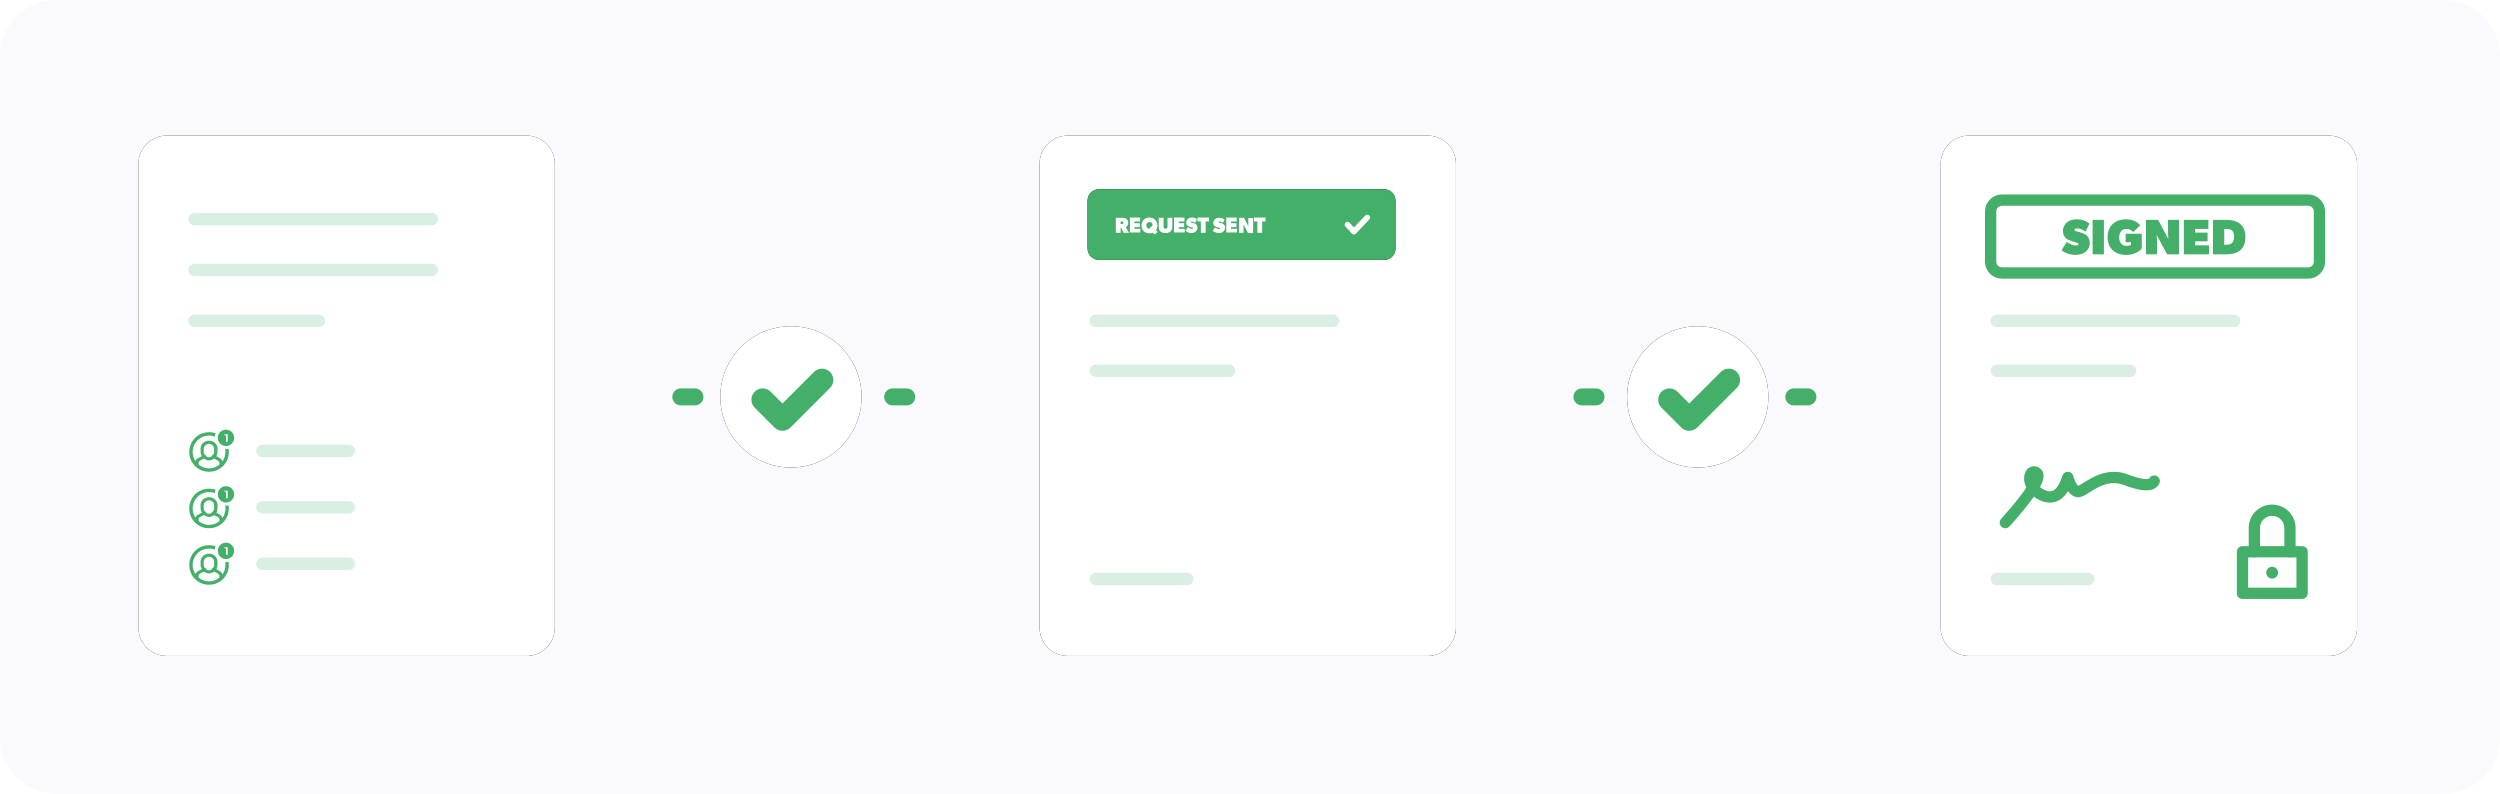 <svg enable-background="new 0 0 885 281" viewBox="0 0 885 281" xmlns="http://www.w3.org/2000/svg" xmlns:xlink="http://www.w3.org/1999/xlink"><filter id="a" height="148.9%" width="161.1%" x="-30.5%" y="-24.4%"><feOffset dx="0" dy="0" in="SourceAlpha" result="shadowOffsetOuter1"/><feGaussianBlur in="shadowOffsetOuter1" result="shadowBlurOuter1" stdDeviation="15"/><feColorMatrix in="shadowBlurOuter1" type="matrix" values="0 0 0 0 0.044   0 0 0 0 0.063   0 0 0 0 0.201  0 0 0 0.1 0"/></filter><filter id="b" height="460%" width="182.6%" x="-41.3%" y="-180%"><feOffset dx="0" dy="0" in="SourceAlpha" result="shadowOffsetOuter1"/><feGaussianBlur in="shadowOffsetOuter1" result="shadowBlurOuter1" stdDeviation="15"/><feColorMatrix in="shadowBlurOuter1" type="matrix" values="0 0 0 0 0.044   0 0 0 0 0.063   0 0 0 0 0.201  0 0 0 0.1 0"/></filter><filter id="c" height="148.9%" width="161.1%" x="-30.5%" y="-24.4%"><feOffset dx="0" dy="0" in="SourceAlpha" result="shadowOffsetOuter1"/><feGaussianBlur in="shadowOffsetOuter1" result="shadowBlurOuter1" stdDeviation="15"/><feColorMatrix in="shadowBlurOuter1" type="matrix" values="0 0 0 0 0.044   0 0 0 0 0.063   0 0 0 0 0.201  0 0 0 0.1 0"/></filter><filter id="d" height="148.9%" width="161.1%" x="-30.5%" y="-24.4%"><feOffset dx="0" dy="0" in="SourceAlpha" result="shadowOffsetOuter1"/><feGaussianBlur in="shadowOffsetOuter1" result="shadowBlurOuter1" stdDeviation="15"/><feColorMatrix in="shadowBlurOuter1" type="matrix" values="0 0 0 0 0.044   0 0 0 0 0.063   0 0 0 0 0.201  0 0 0 0.1 0"/></filter><filter id="e" height="280%" width="280%" x="-90%" y="-90%"><feOffset dx="0" dy="0" in="SourceAlpha" result="shadowOffsetOuter1"/><feGaussianBlur in="shadowOffsetOuter1" result="shadowBlurOuter1" stdDeviation="15"/><feColorMatrix in="shadowBlurOuter1" type="matrix" values="0 0 0 0 0.044   0 0 0 0 0.063   0 0 0 0 0.201  0 0 0 0.1 0"/></filter><filter id="f" height="280%" width="280%" x="-90%" y="-90%"><feOffset dx="0" dy="0" in="SourceAlpha" result="shadowOffsetOuter1"/><feGaussianBlur in="shadowOffsetOuter1" result="shadowBlurOuter1" stdDeviation="15"/><feColorMatrix in="shadowBlurOuter1" type="matrix" values="0 0 0 0 0.044   0 0 0 0 0.063   0 0 0 0 0.201  0 0 0 0.1 0"/></filter><path clip-rule="evenodd" d="m20 0h845c11 0 20 9 20 20v241c0 11-9 20-20 20h-845c-11 0-20-9-20-20v-241c0-11 9-20 20-20z" fill="#faf9fd" fill-rule="evenodd"/><g transform="translate(49 48)"><g filter="url(#d)"><path clip-rule="evenodd" d="m10 0h127.4c5.5 0 10 4.5 10 10v164.2c0 5.5-4.5 10-10 10h-127.4c-5.5 0-10-4.5-10-10v-164.2c0-5.5 4.5-10 10-10z" fill-rule="evenodd"/></g><path clip-rule="evenodd" d="m10 0h127.4c5.5 0 10 4.5 10 10v164.2c0 5.5-4.5 10-10 10h-127.4c-5.5 0-10-4.5-10-10v-164.2c0-5.5 4.5-10 10-10z" fill="#fff" fill-rule="evenodd"/></g><g transform="translate(66.684 75.367)"><path clip-rule="evenodd" d="m2.2 18h84c1.2 0 2.2 1 2.2 2.2 0 1.2-1 2.2-2.2 2.2h-84c-1.2 0-2.2-1-2.2-2.2 0-1.2 1-2.2 2.2-2.2z" fill="#44af69" fill-rule="evenodd" opacity=".2"/><g transform="translate(.316 75.632)"><g fill="#44af69"><path clip-rule="evenodd" d="m25.9 6.4h30.6c1.2 0 2.2 1 2.2 2.2 0 1.2-1 2.2-2.2 2.2h-30.6c-1.2 0-2.2-1-2.2-2.2 0-1.2 1-2.2 2.2-2.2z" fill-rule="evenodd" opacity=".2"/><path d="m8.1 10.3c.2-.3.5-.4.8-.2l1.8 1c.7.4 1.2 1.1 1.2 1.9v.1.4c0 .3-.3.6-.6.6s-.6-.2-.6-.5v-.6c0-.4-.2-.7-.6-1h-.1l-1.8-1c-.2-.1-.3-.4-.1-.7z"/><path d="m5.1 10.1c.3-.2.7-.1.8.2.2.2.1.6-.2.7l-1.8 1c-.4.2-.6.5-.6.9v.1.4c-.1.3-.3.6-.7.6-.3 0-.6-.2-.6-.5v-.5c0-.8.4-1.5 1.2-1.9h.1z"/><path d="m7 5c-1.7 0-3 1.3-3 2.8v1.1c0 1.6 1.4 3.1 3 3.1h.1c1.6-.1 2.9-1.5 2.9-3.1v-1.1c0-1.5-1.3-2.8-3-2.8zm-.1 1.1c1.1 0 1.9.8 1.9 1.7v1.1c0 1-.8 1.9-1.8 2h-.1c-.9 0-1.8-1-1.8-2v-1.1c.1-.9.9-1.6 1.8-1.7z"/><path d="m7 2c-3.9 0-7 3.1-7 7s3.1 7 7 7 7-3.1 7-7-3.1-7-7-7zm0 1.2c3.2 0 5.8 2.6 5.8 5.8s-2.6 5.8-5.8 5.8-5.8-2.6-5.8-5.8 2.6-5.8 5.8-5.8z"/></g><g transform="translate(9 .002)"><path d="m4 0c-2.2 0-4 1.8-4 4s1.8 4 4 4 4-1.8 4-4-1.8-4-4-4z" fill="#fff"/><path d="m4 1.1c1.6 0 2.9 1.3 2.9 2.9s-1.3 2.9-2.9 2.9-2.9-1.3-2.9-2.9 1.3-2.9 2.9-2.9z" fill="#44af69"/><path d="m4.6 5.4v-2.7h-1.1v.4h.5v2.3z" fill="#fff"/></g></g><g transform="translate(.316 95.632)"><g fill="#44af69"><path clip-rule="evenodd" d="m25.9 6.4h30.6c1.2 0 2.2 1 2.2 2.2 0 1.2-1 2.2-2.2 2.2h-30.6c-1.2 0-2.2-1-2.2-2.2 0-1.2 1-2.2 2.2-2.2z" fill-rule="evenodd" opacity=".2"/><path d="m8.1 10.3c.2-.3.5-.4.8-.2l1.8 1c.7.4 1.2 1.1 1.2 1.9v.1.4c0 .3-.3.6-.6.6s-.6-.2-.6-.5v-.6c0-.4-.2-.7-.6-1h-.1l-1.8-1c-.2-.1-.3-.4-.1-.7z"/><path d="m5.1 10.1c.3-.2.7-.1.8.2.2.2.1.6-.2.7l-1.8 1c-.4.2-.6.5-.6.9v.1.4c-.1.3-.3.6-.7.6-.3 0-.6-.2-.6-.5v-.5c0-.8.4-1.5 1.2-1.9h.1z"/><path d="m7 5c-1.7 0-3 1.3-3 2.8v1.1c0 1.6 1.4 3.1 3 3.1h.1c1.6-.1 2.9-1.5 2.9-3.1v-1.1c0-1.5-1.3-2.8-3-2.8zm-.1 1.1c1.1 0 1.9.8 1.9 1.7v1.1c0 1-.8 1.9-1.8 2h-.1c-.9 0-1.8-1-1.8-2v-1.1c.1-.9.9-1.6 1.8-1.7z"/><path d="m7 2c-3.9 0-7 3.1-7 7s3.1 7 7 7 7-3.1 7-7-3.1-7-7-7zm0 1.2c3.2 0 5.8 2.6 5.8 5.8s-2.6 5.8-5.8 5.8-5.8-2.6-5.8-5.8 2.6-5.8 5.8-5.8z"/></g><g transform="translate(9 .002)"><path d="m4 0c-2.2 0-4 1.8-4 4s1.8 4 4 4 4-1.8 4-4-1.8-4-4-4z" fill="#fff"/><path d="m4 1.1c1.6 0 2.9 1.3 2.9 2.9s-1.3 2.9-2.9 2.9-2.9-1.3-2.9-2.9 1.3-2.9 2.9-2.9z" fill="#44af69"/><path d="m4.6 5.4v-2.7h-1.1v.4h.5v2.3z" fill="#fff"/></g></g><g transform="translate(.316 115.632)"><g fill="#44af69"><path clip-rule="evenodd" d="m25.9 6.4h30.6c1.2 0 2.2 1 2.2 2.2 0 1.2-1 2.2-2.2 2.2h-30.6c-1.2 0-2.2-1-2.2-2.2 0-1.2 1-2.2 2.2-2.2z" fill-rule="evenodd" opacity=".2"/><path d="m8.1 10.3c.2-.3.5-.4.8-.2l1.8 1c.7.4 1.2 1.1 1.2 1.9v.1.4c0 .3-.3.6-.6.6s-.6-.2-.6-.5v-.6c0-.4-.2-.7-.6-1h-.1l-1.8-1c-.2-.1-.3-.4-.1-.7z"/><path d="m5.1 10.1c.3-.2.7-.1.8.2.2.2.1.6-.2.7l-1.8 1c-.4.2-.6.5-.6.9v.1.4c-.1.3-.3.6-.7.6-.3 0-.6-.2-.6-.5v-.5c0-.8.4-1.5 1.2-1.9h.1z"/><path d="m7 5c-1.7 0-3 1.3-3 2.8v1.1c0 1.6 1.4 3.1 3 3.1h.1c1.6-.1 2.9-1.5 2.9-3.1v-1.1c0-1.5-1.3-2.8-3-2.8zm-.1 1.1c1.1 0 1.9.8 1.9 1.7v1.1c0 1-.8 1.9-1.8 2h-.1c-.9 0-1.8-1-1.8-2v-1.1c.1-.9.9-1.6 1.8-1.7z"/><path d="m7 2c-3.9 0-7 3.1-7 7s3.1 7 7 7 7-3.1 7-7-3.1-7-7-7zm0 1.2c3.2 0 5.8 2.6 5.8 5.8s-2.6 5.8-5.8 5.8-5.8-2.6-5.8-5.8 2.6-5.8 5.8-5.8z"/></g><g transform="translate(9 .002)"><path d="m4 0c-2.2 0-4 1.8-4 4s1.8 4 4 4 4-1.8 4-4-1.8-4-4-4z" fill="#fff"/><path d="m4 1.1c1.6 0 2.9 1.3 2.9 2.9s-1.3 2.9-2.9 2.9-2.9-1.3-2.9-2.9 1.3-2.9 2.9-2.9z" fill="#44af69"/><path d="m4.6 5.4v-2.7h-1.1v.4h.5v2.3z" fill="#fff"/></g></g><g clip-rule="evenodd" fill="#44af69" fill-rule="evenodd"><path d="m2.2 0h84c1.2 0 2.2 1 2.2 2.2 0 1.2-1 2.2-2.2 2.2h-84c-1.2 0-2.2-1-2.2-2.2 0-1.2 1-2.2 2.2-2.2z" opacity=".2"/><path d="m2.2 36h44c1.2 0 2.2 1 2.2 2.2 0 1.2-1 2.2-2.2 2.2h-44c-1.2 0-2.2-1-2.2-2.2 0-1.2 1-2.2 2.2-2.2z" opacity=".2"/></g></g><g transform="translate(368 48)"><g filter="url(#c)"><path clip-rule="evenodd" d="m10 0h127.4c5.5 0 10 4.5 10 10v164.2c0 5.5-4.5 10-10 10h-127.4c-5.5 0-10-4.5-10-10v-164.2c0-5.5 4.5-10 10-10z" fill-rule="evenodd"/></g><path clip-rule="evenodd" d="m10 0h127.4c5.5 0 10 4.5 10 10v164.2c0 5.5-4.5 10-10 10h-127.4c-5.5 0-10-4.5-10-10v-164.2c0-5.5 4.5-10 10-10z" fill="#fff" fill-rule="evenodd"/></g><g clip-rule="evenodd" fill="#44af69" fill-rule="evenodd" opacity=".2" transform="translate(385.684 111.367)"><path d="m2.2 0h84c1.2 0 2.2 1 2.2 2.2 0 1.2-1 2.2-2.2 2.2h-84c-1.2 0-2.2-1-2.2-2.2 0-1.2 1-2.2 2.2-2.2z"/><path d="m2.2 17.7h47.2c1.2 0 2.2 1 2.2 2.2 0 1.2-1 2.2-2.2 2.2h-47.2c-1.2 0-2.2-1-2.2-2.2 0-1.2 1-2.2 2.2-2.2z"/><path d="m2.2 91.4h32.4c1.2 0 2.2 1 2.2 2.2 0 1.2-1 2.2-2.2 2.2h-32.4c-1.2 0-2.2-1-2.2-2.2 0-1.2 1-2.2 2.2-2.2z"/></g><g transform="translate(385 67)"><g filter="url(#b)"><path clip-rule="evenodd" d="m4 0h101c2.2 0 4 1.8 4 4v17c0 2.2-1.8 4-4 4h-101c-2.2 0-4-1.8-4-4v-17c0-2.2 1.8-4 4-4z" fill-rule="evenodd"/></g><path clip-rule="evenodd" d="m4 0h101c2.2 0 4 1.8 4 4v17c0 2.2-1.8 4-4 4h-101c-2.2 0-4-1.8-4-4v-17c0-2.2 1.8-4 4-4z" fill="#44af69" fill-rule="evenodd"/><path d="m11.7 15.4v-1.8h.2l.8 1.8h2l-1.2-2c.2-.1.9-.5.9-1.6 0-.6-.3-1-.6-1.3-.4-.3-.9-.4-1.5-.4h-2.3v5.3zm.4-3.1h-.4v-.9h.4c.2 0 .3 0 .4.1s.2.1.2.4c0 .2-.1.3-.2.4-.1 0-.2 0-.4 0zm6.6 3.1v-1.4h-2.1v-.6h1.9v-1.4h-1.9v-.6h2v-1.4h-3.6v5.3h3.7zm5.1.6 1-.9-.6-.6c.3-.4.5-1 .5-1.7 0-1.7-1.2-2.8-2.8-2.8s-2.8 1-2.8 2.8 1.2 2.8 2.8 2.8c.5 0 .9-.1 1.2-.2zm-1.9-2c-.7 0-1.1-.5-1.1-1.2s.4-1.2 1.1-1.2 1.1.4 1.1 1.1v.3l-.1-.1-1 .9.1.2s0 0-.1 0zm5.7 1.5c.8 0 1.4-.2 1.8-.6s.6-.9.6-1.7v-3.1h-1.7v3.1c0 .3-.1.5-.2.6s-.3.2-.5.2-.4-.1-.5-.2-.2-.3-.2-.6v-3.1h-1.7v3.1c0 .9.2 1.4.6 1.7.4.4 1 .6 1.8.6zm6.8-.1v-1.4h-2.1v-.6h1.9v-1.4h-1.9v-.6h2v-1.4h-3.7v5.3h3.8zm2.3.1c.6 0 1.1-.1 1.5-.5.4-.3.7-.8.7-1.4s-.2-.9-.5-1.2-.7-.4-.9-.4c-.2-.1-.5-.2-.6-.2s-.4-.1-.4-.2c0-.2.2-.2.4-.2s.8.2 1.2.5l.6-1.2c-.3-.4-1-.7-1.7-.7s-1.2.2-1.5.5-.6.7-.6 1.3.2.9.5 1.1.6.3.7.4c.2.1.6.2.8.2.2.1.4.1.4.3s-.2.2-.4.2-.9-.2-1.4-.6l-.8 1.3c.7.6 1.4.8 2 .8zm5.1-.1v-4h1.2v-1.4h-4.1v1.4h1.2v4zm4.7.1c.6 0 1.1-.1 1.5-.5.4-.3.7-.8.7-1.4s-.2-.9-.5-1.2c-.3-.2-.7-.4-.9-.4-.2-.1-.5-.2-.6-.2s-.4-.1-.4-.2c0-.2.2-.2.4-.2.3 0 .8.2 1.2.5l.6-1.2c-.5-.4-1.2-.6-1.9-.6s-1.2.2-1.5.5-.6.7-.6 1.3.2.9.5 1.1.6.3.7.4c.2.1.6.2.8.2.2.1.4.1.4.3s-.2.2-.4.2-.9-.2-1.4-.6l-.8 1.3c.9.5 1.6.7 2.2.7zm6.4-.1v-1.4h-2.1v-.6h1.9v-1.4h-1.9v-.6h2v-1.4h-3.7v5.3h3.8zm2.3 0v-2c0-.3 0-.7 0-.9l1.6 3h1.8v-5.3h-1.7v2 .9l-1.5-3h-1.8v5.3zm6.6 0v-4h1.2v-1.4h-4.1v1.4h1.2v4z" fill="#fff"/><path d="m92 12.5 2.3 2.5 4.7-5" fill="none" stroke="#fff" stroke-linecap="round" stroke-linejoin="round" stroke-width="2"/></g><g transform="translate(687 48)"><g filter="url(#a)"><path clip-rule="evenodd" d="m10 0h127.4c5.5 0 10 4.5 10 10v164.2c0 5.5-4.5 10-10 10h-127.4c-5.5 0-10-4.5-10-10v-164.2c0-5.5 4.5-10 10-10z" fill-rule="evenodd"/></g><path clip-rule="evenodd" d="m10 0h127.4c5.5 0 10 4.5 10 10v164.2c0 5.5-4.5 10-10 10h-127.4c-5.5 0-10-4.5-10-10v-164.2c0-5.5 4.5-10 10-10z" fill="#fff" fill-rule="evenodd"/><path d="m22.9 137c9.2-10.3 12.9-16.2 11.1-17.6-2.7-2.1-4.5 4.8 1.8 7.8 4.2 2 7.3-.1 9.2-6.2.8 2.8 1.9 4.5 3.3 5 2.1.8 8.4-7.5 17.2-4.2 5.8 2.2 9.2 2.4 10.1.5" fill="none" stroke="#44af69" stroke-linecap="round" stroke-linejoin="round" stroke-width="4"/><g clip-rule="evenodd" fill="#44af69" fill-rule="evenodd" opacity=".2" transform="translate(17.684 63.367)"><path d="m2.2 0h84c1.2 0 2.2 1 2.2 2.2 0 1.2-1 2.2-2.2 2.2h-84c-1.2 0-2.2-1-2.2-2.2 0-1.2 1-2.2 2.2-2.2z"/><path d="m2.2 17.7h47.2c1.2 0 2.2 1 2.2 2.2 0 1.2-1 2.2-2.2 2.2h-47.2c-1.2 0-2.2-1-2.2-2.2 0-1.2 1-2.2 2.2-2.2z"/><path d="m2.2 91.4h32.4c1.2 0 2.2 1 2.2 2.2 0 1.2-1 2.2-2.2 2.2h-32.4c-1.2 0-2.2-1-2.2-2.2 0-1.2 1-2.2 2.2-2.2z"/></g><g transform="translate(17.684 22.841)"><path clip-rule="evenodd" d="m4 0h108.4c2.2 0 4 1.8 4 4v17.8c0 2.2-1.8 4-4 4h-108.4c-2.2 0-4-1.8-4-4v-17.8c0-2.2 1.8-4 4-4z" fill="#fff" fill-rule="evenodd" stroke="#fff" stroke-width="14"/><path d="m4 0h108.4c2.2 0 4 1.8 4 4v17.8c0 2.2-1.8 4-4 4h-108.4c-2.2 0-4-1.8-4-4v-17.8c0-2.2 1.8-4 4-4z" fill="none" stroke="#44af69" stroke-width="4"/><path d="m29.9 19.4c1.4 0 2.6-.3 3.6-1 1-.8 1.6-1.9 1.6-3.2s-.5-2.1-1.1-2.7c-.6-.5-1.6-.9-2-1s-1.2-.4-1.5-.4c-.3-.1-.8-.2-.8-.6s.4-.5 1-.5 2 .4 2.9 1.2l1.4-2.9c-1.1-.9-2.7-1.5-4.4-1.5s-2.8.4-3.6 1.1c-.7.6-1.4 1.6-1.4 3s.5 2.1 1.1 2.6 1.3.8 1.7.9 1.3.4 1.8.6c.4.1.9.3.9.6s-.4.5-.9.5-2.1-.4-3.3-1.3l-1.8 3c1.7 1.2 3.4 1.6 4.8 1.6zm10.2-.2v-12.2h-4v12.2zm7.7.2c3.3 0 4.7-1.3 5.7-2.2v-5.3h-5.7v3h1.9v.9s-.3.4-1.7.4-2.5-1.1-2.5-3 1.1-3 2.5-3 2.2.8 2.5 1.1l2.5-2.4c-.4-.4-1.8-2.1-5.1-2.1-3.4 0-6.5 1.9-6.5 6.3s3.1 6.3 6.4 6.3zm11.1-.2v-4.6c0-.7-.1-1.7-.1-2v-.1-.1l3.7 6.8h4.2v-12.2h-3.9v4.6c0 .7.1 1.7.1 2v.1.1l-3.6-6.8h-4.3v12.2zm18.4 0v-3.2h-4.9v-1.4h4.4v-3.1h-4.4v-1.3h4.7v-3.2h-8.7v12.2zm6 0c2.1 0 3.7-.4 4.9-1.3 1.1-.9 2-2.3 2-4.8s-.9-3.9-2-4.8c-1.2-.9-2.8-1.3-4.9-1.3h-4.6v12.2zm.3-3.4h-.9v-5.6h.9c.9 0 1.5.3 1.9.6.4.4.7 1 .7 2.2s-.4 1.8-.7 2.1c-.4.4-1 .7-1.9.7z" fill="#44af69"/></g><g transform="translate(106.839 132.628)"><circle cx="10.5" cy="22.1" fill="#44af69" r="2.1"/><g fill="none" stroke="#44af69" stroke-linecap="round" stroke-linejoin="round" stroke-width="4"><path d="m0 14.7h21.1v14.7h-21.1z"/><path d="m4.2 14.7v-8.4c0-3.5 2.8-6.3 6.3-6.3 3.5 0 6.3 2.8 6.3 6.3v8.4"/></g></g></g><path d="m241 140.5h91" style="fill:none;stroke:#44af69;stroke-width:6;stroke-linecap:round;stroke-linejoin:round;stroke-dasharray:5 20"/><path d="m560 140.5h91" style="fill:none;stroke:#44af69;stroke-width:6;stroke-linecap:round;stroke-linejoin:round;stroke-dasharray:5 20"/><g transform="translate(576 115.5)"><g filter="url(#f)"><circle clip-rule="evenodd" cx="25" cy="25" fill-rule="evenodd" r="25"/></g><circle clip-rule="evenodd" cx="25" cy="25" fill="#fff" fill-rule="evenodd" r="25"/><path d="m15 26 7 7 14-14" fill="none" stroke="#44af69" stroke-linecap="round" stroke-linejoin="round" stroke-width="8"/></g><g transform="translate(255 115.5)"><g filter="url(#e)"><circle clip-rule="evenodd" cx="25" cy="25" fill-rule="evenodd" r="25"/></g><circle clip-rule="evenodd" cx="25" cy="25" fill="#fff" fill-rule="evenodd" r="25"/><path d="m15 26 7 7 14-14" fill="none" stroke="#44af69" stroke-linecap="round" stroke-linejoin="round" stroke-width="8"/></g></svg>